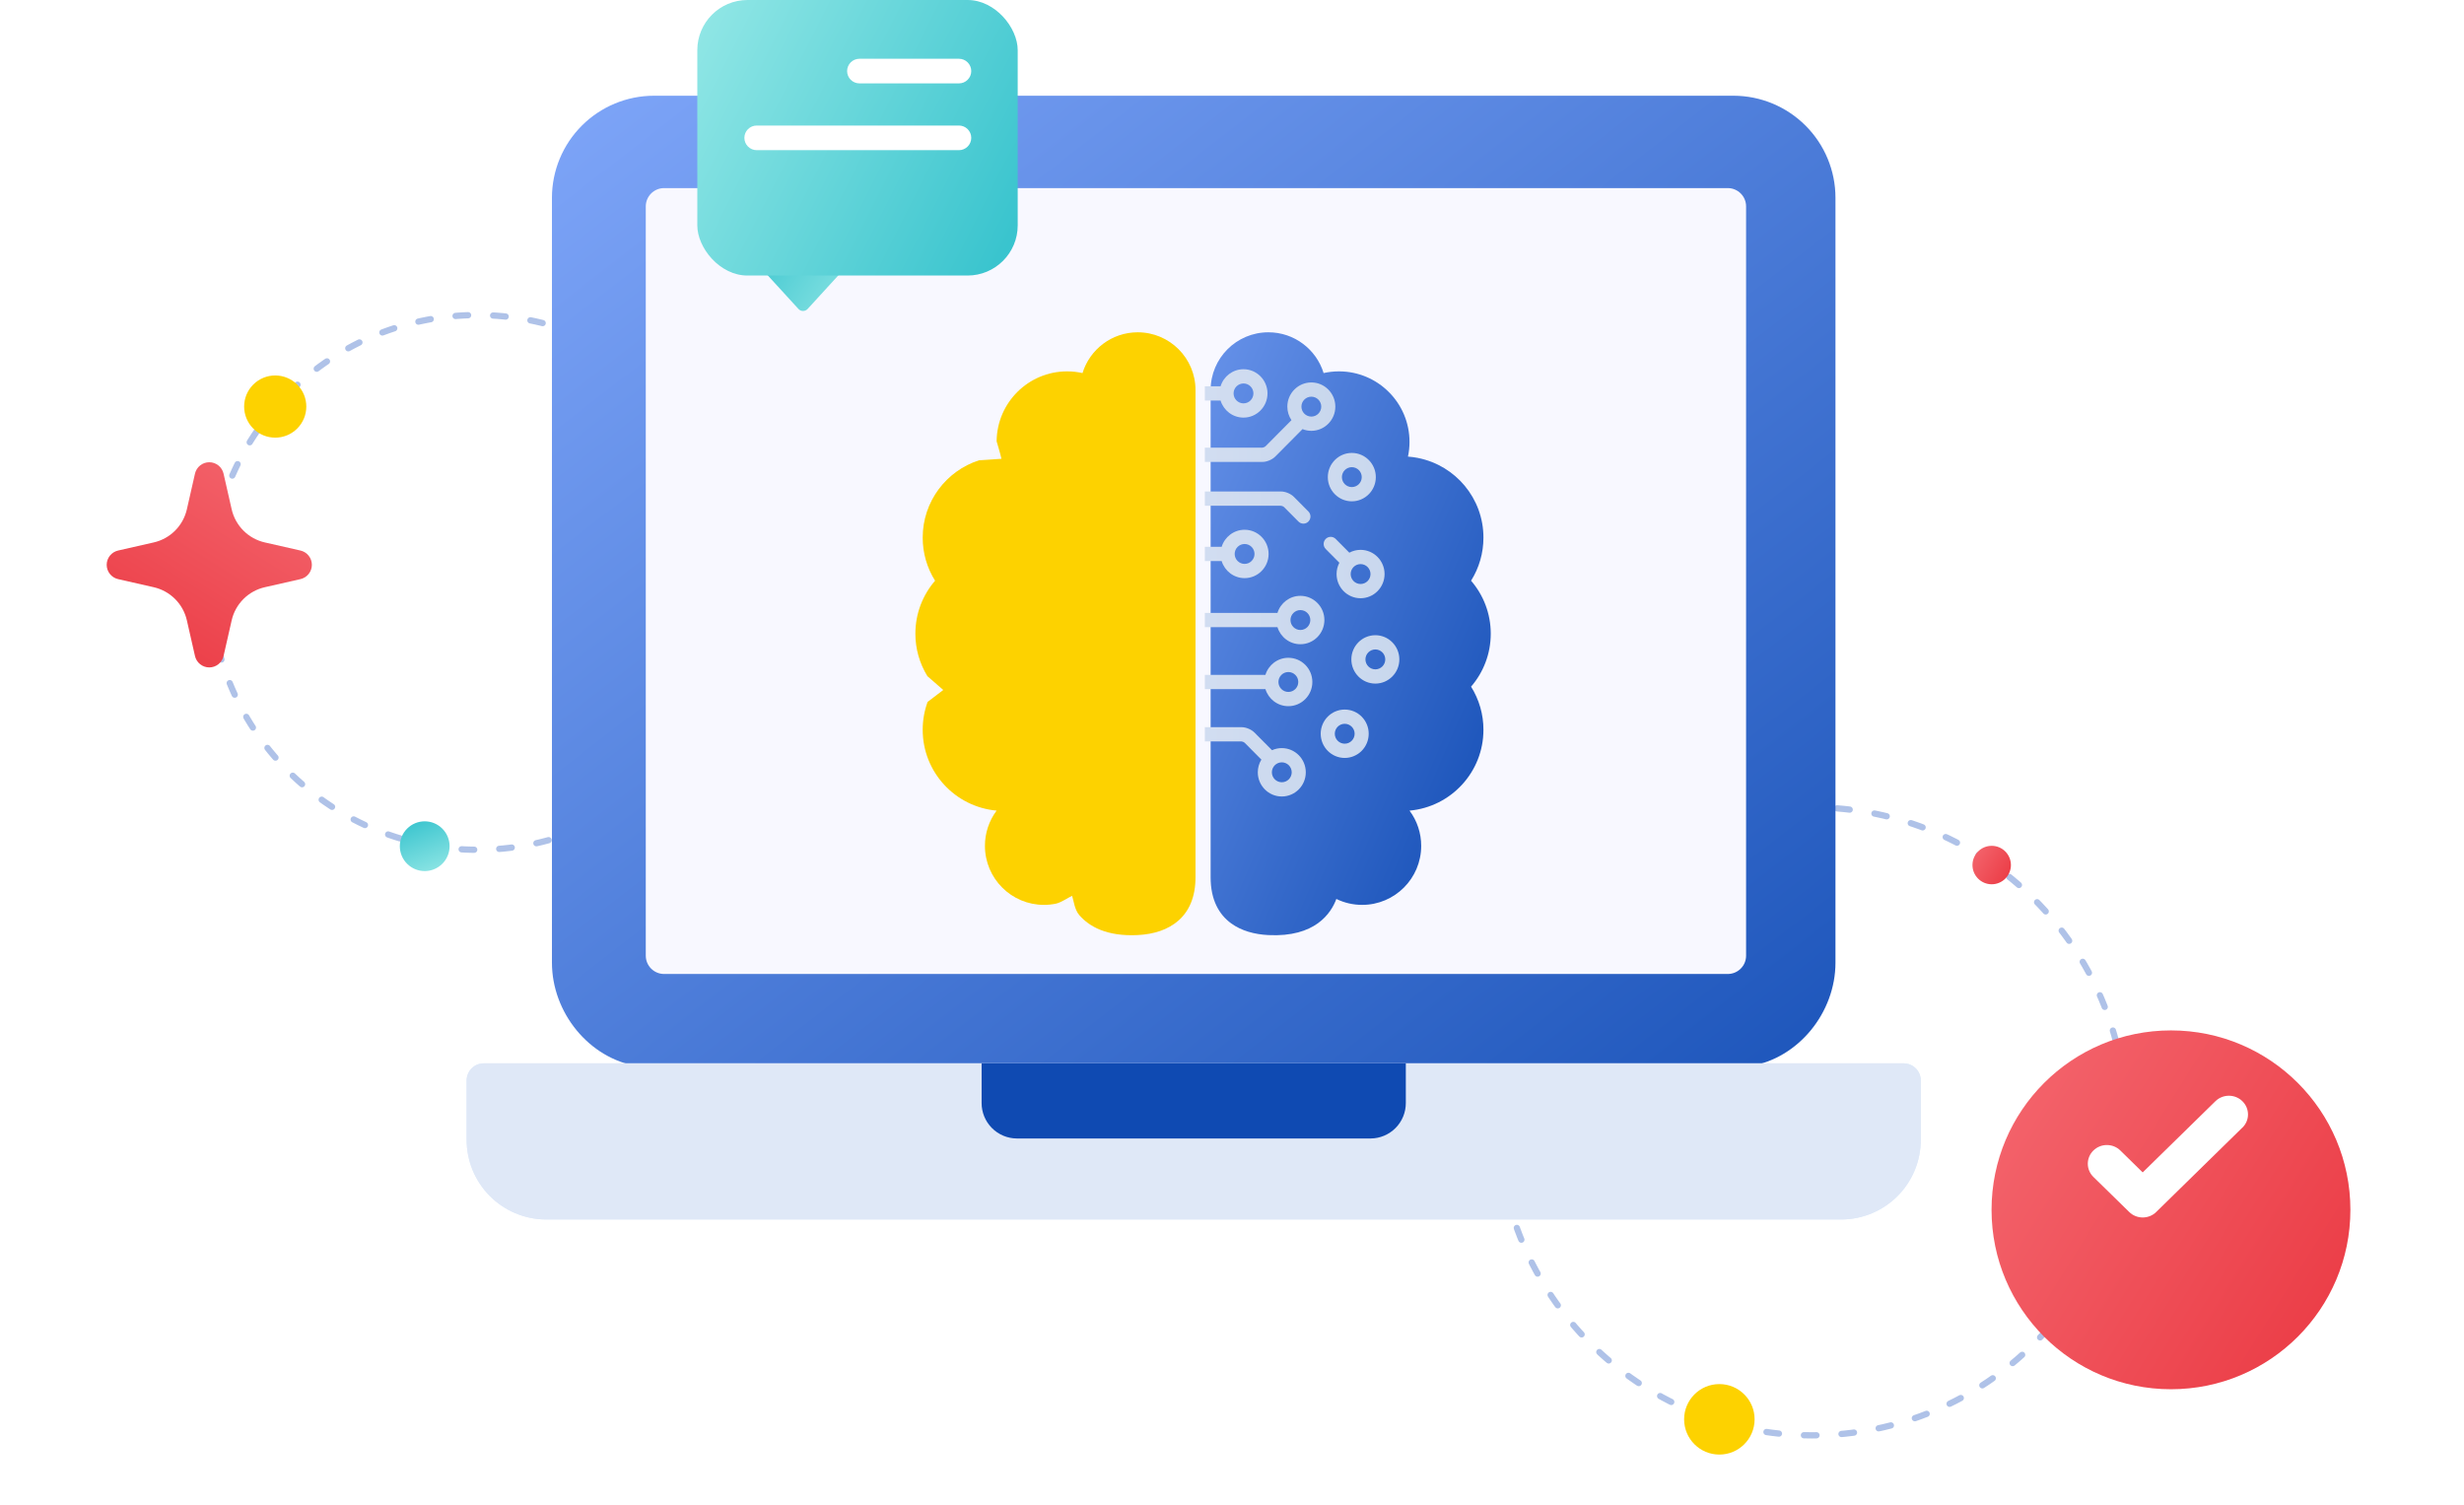 <svg width="393" height="240" viewBox="0 0 393 240" fill="none" xmlns="http://www.w3.org/2000/svg">
<circle cx="76.154" cy="92.894" r="42.643" transform="rotate(-135 76.154 92.894)" stroke="#AFC2E8" stroke-linecap="round" stroke-dasharray="2 4"/>
<path fill-rule="evenodd" clip-rule="evenodd" d="M49.742 90.088C49.742 90.618 49.562 91.132 49.231 91.546C48.901 91.96 48.44 92.25 47.923 92.368L42.234 93.662C40.945 93.955 39.765 94.606 38.831 95.541C37.896 96.476 37.244 97.656 36.951 98.945L35.657 104.634C35.539 105.15 35.25 105.611 34.836 105.942C34.422 106.272 33.908 106.452 33.378 106.452C32.848 106.452 32.334 106.272 31.92 105.942C31.506 105.611 31.216 105.15 31.099 104.634L29.805 98.945C29.512 97.656 28.86 96.476 27.925 95.541C26.991 94.606 25.811 93.955 24.521 93.662L18.834 92.368C18.317 92.25 17.856 91.96 17.526 91.546C17.196 91.132 17.016 90.618 17.016 90.088C17.016 89.558 17.196 89.044 17.526 88.63C17.856 88.216 18.317 87.927 18.834 87.809L24.521 86.515C25.811 86.222 26.991 85.57 27.925 84.636C28.86 83.701 29.512 82.521 29.805 81.232L31.099 75.544C31.216 75.028 31.506 74.566 31.92 74.236C32.334 73.906 32.848 73.726 33.378 73.726C33.908 73.726 34.422 73.906 34.836 74.236C35.25 74.566 35.539 75.028 35.657 75.544L36.951 81.232C37.244 82.521 37.896 83.701 38.831 84.636C39.765 85.57 40.945 86.222 42.234 86.515L47.922 87.809C48.439 87.926 48.9 88.216 49.231 88.63C49.562 89.044 49.742 89.558 49.742 90.088Z" fill="url(#paint0_linear_5667_4778)"/>
<path d="M47.403 61.338C45.467 59.402 42.327 59.402 40.391 61.338C38.455 63.275 38.455 66.414 40.391 68.351C42.327 70.287 45.467 70.287 47.403 68.351C49.34 66.414 49.34 63.275 47.403 61.338Z" fill="#FDD200"/>
<path d="M70.544 132.163C68.995 130.614 66.484 130.614 64.935 132.163C63.385 133.712 63.385 136.224 64.935 137.773C66.484 139.322 68.995 139.322 70.544 137.773C72.094 136.224 72.094 133.712 70.544 132.163Z" fill="url(#paint1_linear_5667_4778)"/>
<ellipse cx="289.052" cy="178.855" rx="50.079" ry="50.079" stroke="#AFC2E8" stroke-linecap="round" stroke-dasharray="2 4"/>
<path d="M274.232 232C277.336 232 279.853 229.483 279.853 226.379C279.853 223.274 277.336 220.758 274.232 220.758C271.128 220.758 268.611 223.274 268.611 226.379C268.611 229.483 271.128 232 274.232 232Z" fill="#FDD200"/>
<path d="M317.668 141.04C319.362 141.04 320.734 139.667 320.734 137.974C320.734 136.28 319.362 134.908 317.668 134.908C315.975 134.908 314.602 136.28 314.602 137.974C314.602 139.667 315.975 141.04 317.668 141.04Z" fill="url(#paint2_linear_5667_4778)"/>
<path d="M276.486 15.268H104.299C99.987 15.273 95.852 16.988 92.803 20.038C89.754 23.087 88.039 27.221 88.034 31.533V153.541C88.034 161.473 93.911 168.813 101.735 170.068H279.05C286.874 168.813 292.751 161.473 292.751 153.541V31.533C292.746 27.221 291.031 23.087 287.982 20.038C284.933 16.988 280.798 15.273 276.486 15.268Z" fill="url(#paint3_linear_5667_4778)"/>
<path d="M303.641 169.601H77.141C76.418 169.605 75.725 169.896 75.216 170.41C74.707 170.924 74.423 171.619 74.426 172.343V181.776C74.419 185.132 75.741 188.354 78.103 190.739C80.464 193.124 83.674 194.477 87.03 194.503H293.754C297.11 194.477 300.32 193.124 302.681 190.739C305.043 188.354 306.365 185.132 306.358 181.776V172.343C306.361 171.619 306.077 170.924 305.567 170.409C305.058 169.895 304.366 169.605 303.642 169.601H303.641Z" fill="#DFEBFA"/>
<path d="M303.641 169.601H77.141C76.418 169.605 75.725 169.896 75.216 170.41C74.707 170.924 74.423 171.619 74.426 172.343V181.776C74.419 185.132 75.741 188.354 78.103 190.739C80.464 193.124 83.674 194.477 87.03 194.503H293.754C297.11 194.477 300.32 193.124 302.681 190.739C305.043 188.354 306.365 185.132 306.358 181.776V172.343C306.361 171.619 306.077 170.924 305.567 170.409C305.058 169.895 304.366 169.605 303.642 169.601H303.641Z" fill="#DFE8F7"/>
<path d="M156.564 169.601V175.929C156.562 177.42 157.15 178.852 158.199 179.911C159.248 180.97 160.674 181.572 162.165 181.584H218.623C220.114 181.572 221.54 180.971 222.59 179.912C223.639 178.852 224.227 177.42 224.224 175.929V169.601" fill="#0F4AB2"/>
<path d="M275.577 30H105.919C105.145 30 104.403 30.308 103.855 30.855C103.308 31.402 103 32.144 103 32.918V152.43C103 152.813 103.075 153.193 103.222 153.547C103.369 153.901 103.584 154.223 103.855 154.494C104.126 154.765 104.448 154.98 104.802 155.126C105.156 155.273 105.536 155.348 105.919 155.348H275.577C275.96 155.348 276.339 155.273 276.693 155.126C277.047 154.979 277.369 154.764 277.64 154.493C277.911 154.222 278.126 153.901 278.273 153.547C278.419 153.192 278.495 152.813 278.495 152.43V32.918C278.495 32.144 278.187 31.402 277.64 30.855C277.093 30.308 276.35 30 275.577 30Z" fill="#F8F8FF"/>
<g filter="url(#filter0_d_5667_4778)">
<path d="M180.466 140.142C175.478 140.39 172.691 138.751 171.139 136.954C170.372 136.065 170.266 134.642 169.985 133.885C169.287 134.225 168.182 134.977 167.4 135.136C166.778 135.263 166.145 135.327 165.51 135.327C160.31 135.327 156.094 131.111 156.094 125.911C156.091 123.886 156.744 121.914 157.954 120.291C151.347 119.699 146.166 114.155 146.166 107.393C146.165 105.878 146.43 104.374 146.95 102.951L149.447 101.049L146.921 98.852C145.662 96.814 144.997 94.466 145 92.071C145 88.841 146.185 85.889 148.139 83.621C146.847 81.562 146.163 79.18 146.166 76.749C146.166 70.975 149.944 66.085 155.163 64.412C155.163 64.412 157.676 64.252 158.729 64.178C158.569 63.423 157.958 61.391 157.958 61.391C158.009 55.219 163.028 50.232 169.212 50.232C170.052 50.232 170.87 50.327 171.658 50.502C172.816 46.737 176.321 44 180.466 44C185.554 44 189.68 48.126 189.68 53.214C189.68 53.214 189.68 72.809 189.68 90.391C189.68 109.092 189.68 130.928 189.68 130.928C189.68 137.256 185.548 139.89 180.466 140.142Z" fill="#FDD200"/>
<path d="M201.304 44C205.449 44 208.954 46.737 210.112 50.502C210.915 50.323 211.735 50.233 212.558 50.232C218.773 50.232 223.812 55.27 223.812 61.485C223.812 62.272 223.729 63.057 223.566 63.827C224.095 63.864 224.621 63.934 225.141 64.035C225.172 64.041 225.203 64.05 225.234 64.059C231.149 65.258 235.604 70.48 235.604 76.749C235.607 79.18 234.923 81.561 233.63 83.62C235.585 85.889 236.77 88.841 236.77 92.071C236.77 95.301 235.585 98.252 233.63 100.521C234.923 102.58 235.607 104.963 235.604 107.394C235.604 114.155 230.422 119.7 223.815 120.292C225.026 121.915 225.678 123.886 225.675 125.911C225.675 131.111 221.459 135.327 216.259 135.327C214.833 135.329 213.426 135.005 212.144 134.381C211.296 136.67 208.758 140.513 201.304 140.143C199.06 140.031 197.001 139.454 195.402 138.301C195.4 138.3 195.398 138.299 195.396 138.298C193.376 136.839 192.09 134.459 192.09 130.929V53.214C192.091 48.125 196.216 44 201.304 44Z" fill="url(#paint4_linear_5667_4778)"/>
</g>
<g clip-path="url(#clip0_5667_4778)">
<path d="M165.149 92.799H161.928C159.873 92.799 158.201 91.119 158.201 89.053C158.201 88.426 157.698 87.917 157.078 87.917C156.93 87.917 156.784 87.947 156.648 88.004C156.512 88.061 156.388 88.145 156.284 88.25C156.179 88.356 156.097 88.481 156.04 88.619C155.984 88.757 155.955 88.904 155.955 89.053C155.955 92.372 158.634 95.071 161.928 95.071H165.149C165.769 95.071 166.272 94.563 166.272 93.935C166.272 93.308 165.769 92.799 165.149 92.799ZM175.701 101.207H166.108C162.939 101.207 160.361 103.804 160.361 106.997C160.361 107.624 160.864 108.133 161.484 108.133C162.104 108.133 162.607 107.624 162.607 106.997C162.607 105.057 164.177 103.479 166.108 103.479H175.701C176.321 103.479 176.824 102.97 176.824 102.343C176.824 101.715 176.321 101.207 175.701 101.207ZM184.851 101.207H180.193C179.573 101.207 179.07 101.715 179.07 102.343C179.07 102.97 179.573 103.479 180.193 103.479H184.851C185.472 103.479 185.974 102.97 185.974 102.343C185.974 101.715 185.471 101.207 184.851 101.207ZM176.955 79.134C176.657 79.134 176.372 79.254 176.161 79.467C175.95 79.68 175.832 79.969 175.832 80.27C175.832 83.518 173.204 86.161 169.974 86.161C169.354 86.161 168.851 86.669 168.851 87.297C168.851 87.924 169.354 88.433 169.974 88.433C174.443 88.433 178.078 84.771 178.078 80.27C178.078 79.969 177.96 79.68 177.749 79.467C177.539 79.254 177.253 79.134 176.955 79.134ZM174.885 61.961C172.203 61.786 169.877 63.844 169.703 66.548C169.687 66.847 169.789 67.139 169.985 67.362C170.181 67.586 170.457 67.722 170.751 67.741C171.046 67.761 171.336 67.662 171.56 67.466C171.783 67.271 171.921 66.994 171.944 66.696C172.037 65.241 173.292 64.136 174.741 64.228C175.36 64.27 175.894 63.794 175.934 63.167C175.943 63.019 175.923 62.869 175.876 62.728C175.828 62.587 175.754 62.456 175.656 62.344C175.559 62.232 175.441 62.141 175.308 62.075C175.176 62.009 175.032 61.97 174.885 61.961ZM171.108 106.265C170.488 106.265 169.985 106.774 169.985 107.401C169.985 108.029 170.488 108.537 171.108 108.537C172.963 108.537 174.472 110.053 174.472 111.916C174.472 113.78 172.963 115.296 171.108 115.296C170.488 115.296 169.985 115.805 169.985 116.432C169.985 117.06 170.488 117.568 171.108 117.568C174.201 117.568 176.718 115.033 176.718 111.916C176.718 108.8 174.201 106.265 171.108 106.265ZM182.601 79.515C181.981 79.515 181.478 80.023 181.478 80.651C181.478 81.278 181.981 81.787 182.601 81.787C184.091 81.787 185.303 83.004 185.303 84.501C185.303 85.997 184.091 87.215 182.601 87.215C181.981 87.215 181.478 87.723 181.478 88.351C181.478 88.978 181.981 89.487 182.601 89.487C185.329 89.487 187.549 87.25 187.549 84.501C187.549 81.752 185.329 79.515 182.601 79.515ZM162.819 72.292C162.198 72.292 161.696 72.801 161.696 73.428C161.696 74.056 162.198 74.564 162.819 74.564C165.378 74.564 167.461 76.657 167.461 79.231C167.461 81.804 165.378 83.897 162.819 83.897C162.198 83.897 161.696 84.406 161.696 85.033C161.696 85.661 162.198 86.169 162.819 86.169C166.617 86.169 169.706 83.056 169.706 79.231C169.706 75.405 166.617 72.292 162.819 72.292ZM215.611 72.241C213.501 72.241 211.783 73.972 211.783 76.1C211.783 78.228 213.501 79.959 215.611 79.959C217.722 79.959 219.439 78.228 219.439 76.1C219.439 73.972 217.722 72.241 215.611 72.241ZM215.611 77.687C214.739 77.687 214.029 76.975 214.029 76.1C214.029 75.225 214.739 74.513 215.611 74.513C216.484 74.513 217.194 75.225 217.194 76.1C217.194 76.975 216.484 77.687 215.611 77.687ZM219.364 101.314C217.253 101.314 215.536 103.046 215.536 105.173C215.536 107.301 217.253 109.032 219.364 109.032C221.474 109.032 223.192 107.301 223.192 105.173C223.192 103.046 221.474 101.314 219.364 101.314ZM219.364 106.76C218.491 106.76 217.782 106.048 217.782 105.173C217.782 104.298 218.491 103.586 219.364 103.586C220.236 103.586 220.946 104.298 220.946 105.173C220.946 106.048 220.236 106.76 219.364 106.76ZM217.007 87.7C216.382 87.699 215.766 87.854 215.214 88.151L213.025 85.948C212.813 85.739 212.528 85.623 212.232 85.625C211.937 85.627 211.654 85.748 211.445 85.96C211.236 86.172 211.119 86.459 211.118 86.758C211.117 87.057 211.233 87.345 211.441 87.558L213.624 89.756C213.332 90.311 213.179 90.93 213.179 91.559C213.179 93.686 214.897 95.418 217.007 95.418C219.118 95.418 220.835 93.686 220.835 91.559C220.835 89.431 219.118 87.7 217.007 87.7ZM217.008 93.146C216.135 93.146 215.426 92.434 215.426 91.559C215.426 90.684 216.135 89.972 217.008 89.972C217.88 89.972 218.59 90.684 218.59 91.559C218.59 92.434 217.88 93.146 217.008 93.146ZM214.477 113.172C212.366 113.172 210.649 114.903 210.649 117.031C210.649 119.159 212.366 120.89 214.477 120.89C216.588 120.89 218.305 119.159 218.305 117.031C218.305 114.903 216.588 113.172 214.477 113.172ZM214.477 118.618C213.605 118.618 212.895 117.906 212.895 117.031C212.895 116.156 213.605 115.444 214.477 115.444C215.349 115.444 216.059 116.156 216.059 117.031C216.059 117.906 215.349 118.618 214.477 118.618Z" fill="url(#paint5_linear_5667_4778)"/>
<path d="M201.337 73.676C202.051 73.676 202.903 73.321 203.409 72.811L207.747 68.444C208.195 68.624 208.673 68.716 209.154 68.716C211.265 68.716 212.982 66.984 212.982 64.857C212.982 62.729 211.265 60.998 209.154 60.998C207.043 60.998 205.326 62.729 205.326 64.857C205.325 65.627 205.554 66.379 205.983 67.015L201.825 71.201C201.737 71.286 201.459 71.402 201.337 71.404H192.068V63.885H194.675C195.158 65.46 196.615 66.608 198.334 66.608C200.445 66.608 202.162 64.876 202.162 62.748C202.162 60.621 200.445 58.89 198.334 58.89C196.615 58.89 195.158 60.038 194.675 61.613H192.068V61.441C192.068 56.416 188.01 52.328 183.021 52.328C179.455 52.328 176.256 54.431 174.796 57.646C174.573 57.63 174.349 57.622 174.125 57.621C168.94 57.621 164.708 61.809 164.588 67.003C164.139 66.938 163.686 66.905 163.233 66.906C157.972 66.906 153.693 71.216 153.693 76.514C153.693 77.677 153.895 78.802 154.293 79.873C150.367 82.229 147.97 86.439 147.97 91.103C147.97 93.607 148.676 96.041 150.009 98.142C151.105 99.867 152.584 101.31 154.329 102.355C153.91 103.455 153.694 104.625 153.693 105.805C153.693 108.143 154.538 110.401 156.07 112.152C156.168 112.263 156.286 112.355 156.419 112.42C156.551 112.486 156.695 112.524 156.842 112.533C156.99 112.542 157.137 112.522 157.277 112.473C157.416 112.425 157.545 112.349 157.655 112.25C157.766 112.152 157.856 112.032 157.92 111.898C157.985 111.764 158.023 111.618 158.032 111.469C158.041 111.32 158.021 111.171 157.973 111.03C157.925 110.889 157.85 110.759 157.753 110.647C156.584 109.311 155.939 107.589 155.939 105.805C155.939 104.605 156.219 103.46 156.772 102.402C157.444 101.111 158.481 100.051 159.75 99.357C159.88 99.286 159.994 99.19 160.087 99.074C160.18 98.958 160.25 98.825 160.292 98.682C160.334 98.539 160.347 98.389 160.332 98.241C160.317 98.092 160.273 97.948 160.203 97.817C160.132 97.686 160.037 97.57 159.923 97.476C159.808 97.382 159.677 97.312 159.535 97.269C159.394 97.227 159.246 97.213 159.099 97.228C158.952 97.244 158.81 97.288 158.68 97.359C157.365 98.079 156.236 99.102 155.384 100.345C152.173 98.391 150.216 94.936 150.216 91.103C150.216 87.004 152.461 83.33 156.084 81.47C156.084 81.47 158.18 80.29 160.964 80.29C161.584 80.29 162.087 79.782 162.087 79.154C162.087 78.527 161.584 78.019 160.964 78.019C159.38 78.017 157.81 78.309 156.331 78.879C156.071 78.118 155.938 77.319 155.939 76.514C155.939 72.469 159.211 69.178 163.233 69.178C163.989 69.178 164.737 69.295 165.456 69.526C165.637 69.584 165.83 69.595 166.017 69.557C166.203 69.519 166.377 69.434 166.522 69.309C166.667 69.185 166.779 69.025 166.846 68.846C166.913 68.666 166.934 68.471 166.907 68.281C166.857 67.933 166.832 67.582 166.832 67.23C166.832 63.185 170.104 59.894 174.126 59.894C174.521 59.894 174.924 59.928 175.326 59.995C178.778 60.572 181.419 63.596 181.419 67.23C181.419 67.858 181.922 68.366 182.542 68.366C183.163 68.366 183.665 67.858 183.665 67.23C183.665 62.974 180.902 59.357 177.088 58.099C178.274 55.966 180.527 54.6 183.021 54.6C186.771 54.6 189.822 57.669 189.822 61.441V61.567H187.662C187.042 61.567 186.539 62.075 186.539 62.703C186.539 63.33 187.042 63.839 187.662 63.839H189.822V71.404H180.74C178.684 71.404 177.013 69.724 177.013 67.658C177.013 67.031 176.51 66.522 175.89 66.522C175.269 66.522 174.767 67.031 174.767 67.658C174.767 70.977 177.446 73.676 180.74 73.676H189.822V92.799H171.606C170.986 92.799 170.483 93.308 170.483 93.935C170.483 94.563 170.986 95.071 171.606 95.071H189.822V110.668H186.352C183.183 110.668 180.606 113.266 180.606 116.458C180.606 117.086 181.108 117.594 181.729 117.594C182.349 117.594 182.852 117.086 182.852 116.458C182.852 114.518 184.422 112.94 186.352 112.94H189.822V120.765C189.822 120.944 189.813 121.12 189.8 121.295H187.662C187.042 121.295 186.539 121.803 186.539 122.431C186.539 123.058 187.042 123.567 187.662 123.567H189.223C188.157 125.945 185.779 127.606 183.021 127.606C180.544 127.606 178.299 126.254 177.107 124.141C178.477 123.689 179.727 122.927 180.763 121.913C180.869 121.81 180.954 121.686 181.013 121.549C181.072 121.413 181.104 121.265 181.106 121.116C181.109 120.967 181.083 120.819 181.029 120.68C180.975 120.541 180.894 120.415 180.792 120.307C180.689 120.2 180.567 120.114 180.432 120.054C180.297 119.995 180.151 119.963 180.004 119.96C179.856 119.957 179.71 119.984 179.573 120.039C179.435 120.093 179.31 120.175 179.204 120.278C178.144 121.315 176.798 122.001 175.343 122.245C174.941 122.313 174.533 122.348 174.125 122.349C170.103 122.349 166.831 119.058 166.831 115.012C166.831 114.909 166.837 114.802 166.842 114.695C167.749 114.322 168.6 113.811 169.36 113.17C169.473 113.074 169.566 112.957 169.635 112.825C169.703 112.693 169.745 112.548 169.758 112.4C169.772 112.251 169.756 112.101 169.712 111.959C169.668 111.817 169.597 111.684 169.502 111.57C169.104 111.088 168.408 111.038 167.92 111.426C165.667 113.217 163.487 113.189 162.615 113.116C161.996 113.062 161.455 113.529 161.403 114.154C161.379 114.454 161.473 114.752 161.665 114.982C161.858 115.212 162.133 115.355 162.429 115.38C163.15 115.44 163.874 115.419 164.59 115.316C164.75 120.475 168.966 124.621 174.125 124.621C174.353 124.621 174.582 124.612 174.812 124.595C176.28 127.789 179.472 129.878 183.021 129.878C188.01 129.878 192.068 125.79 192.068 120.765V118.255H198.021C198.143 118.257 198.421 118.373 198.509 118.458L201.186 121.153C200.812 121.761 200.614 122.463 200.614 123.18C200.614 125.308 202.332 127.039 204.442 127.039C206.553 127.039 208.27 125.308 208.27 123.18C208.27 121.052 206.553 119.321 204.442 119.321C203.887 119.321 203.36 119.441 202.883 119.656L200.093 116.848C199.587 116.339 198.735 115.983 198.022 115.983H192.068V109.911H201.831C202.313 111.486 203.77 112.634 205.489 112.634C207.6 112.634 209.317 110.902 209.317 108.775C209.317 106.647 207.6 104.916 205.489 104.916C203.771 104.916 202.313 106.063 201.831 107.639H192.068V100.029H203.751C204.233 101.604 205.69 102.752 207.409 102.752C209.52 102.752 211.237 101.021 211.237 98.893C211.237 96.765 209.52 95.034 207.409 95.034C205.69 95.034 204.233 96.182 203.751 97.757H192.068V89.489H194.85C195.332 91.064 196.79 92.212 198.509 92.212C200.62 92.212 202.337 90.481 202.337 88.353C202.337 86.225 200.619 84.494 198.509 84.494C196.79 84.494 195.332 85.642 194.85 87.217H192.068V80.661H204.304C204.426 80.664 204.704 80.78 204.792 80.865L207.098 83.187C207.202 83.292 207.326 83.375 207.462 83.432C207.598 83.489 207.743 83.518 207.891 83.518C208.113 83.518 208.33 83.451 208.515 83.326C208.7 83.201 208.844 83.023 208.929 82.815C209.013 82.607 209.035 82.379 208.992 82.158C208.948 81.938 208.84 81.735 208.683 81.576L206.376 79.254C205.87 78.745 205.018 78.389 204.304 78.389H192.068V73.676H201.337ZM209.154 63.27C210.027 63.27 210.736 63.982 210.736 64.856C210.736 65.731 210.027 66.444 209.154 66.444C208.282 66.444 207.572 65.732 207.572 64.856C207.572 63.982 208.282 63.27 209.154 63.27ZM198.334 61.162C199.206 61.162 199.916 61.873 199.916 62.748C199.916 63.624 199.206 64.336 198.334 64.336C197.462 64.336 196.752 63.624 196.752 62.748C196.752 61.873 197.462 61.162 198.334 61.162ZM204.442 121.592C205.315 121.592 206.024 122.305 206.024 123.18C206.024 124.055 205.315 124.767 204.442 124.767C203.57 124.767 202.86 124.055 202.86 123.18C202.86 122.305 203.57 121.592 204.442 121.592ZM205.489 107.187C206.362 107.187 207.071 107.899 207.071 108.775C207.071 109.65 206.362 110.362 205.489 110.362C204.617 110.362 203.907 109.65 203.907 108.775C203.907 107.9 204.617 107.187 205.489 107.187ZM207.409 97.306C208.281 97.306 208.991 98.018 208.991 98.893C208.991 99.768 208.281 100.48 207.409 100.48C206.537 100.48 205.827 99.768 205.827 98.893C205.827 98.018 206.537 97.306 207.409 97.306ZM198.509 86.766C199.381 86.766 200.091 87.478 200.091 88.353C200.091 89.228 199.381 89.94 198.509 89.94C197.636 89.94 196.927 89.228 196.927 88.353C196.927 87.478 197.636 86.766 198.509 86.766Z" fill="url(#paint6_linear_5667_4778)"/>
</g>
<g filter="url(#filter1_d_5667_4778)">
<ellipse cx="345.263" cy="183.965" rx="28.617" ry="28.617" fill="url(#paint7_linear_5667_4778)"/>
</g>
<path d="M357.652 179.849L343.903 193.315C343.331 193.876 342.559 194.185 341.754 194.185C340.949 194.185 340.173 193.871 339.605 193.311L333.89 187.718C332.701 186.554 332.701 184.667 333.89 183.503C335.079 182.339 337.005 182.339 338.188 183.503L341.754 186.996L353.354 175.639C354.542 174.475 356.469 174.475 357.652 175.639C358.841 176.799 358.851 178.68 357.667 179.845C357.667 179.849 357.662 179.854 357.652 179.849Z" fill="white"/>
<path d="M128.821 49.272C128.425 49.706 127.742 49.706 127.345 49.272L121.206 42.556C120.619 41.914 121.074 40.881 121.944 40.881L134.223 40.881C135.092 40.881 135.547 41.914 134.961 42.556L128.821 49.272Z" fill="url(#paint8_linear_5667_4778)"/>
<rect x="111.219" width="51.101" height="43.947" rx="8" fill="url(#paint9_linear_5667_4778)"/>
<path d="M152.949 23.95H120.69C120.169 23.95 119.67 23.743 119.301 23.374C118.933 23.006 118.726 22.507 118.726 21.986C118.726 21.465 118.933 20.966 119.301 20.598C119.67 20.229 120.169 20.023 120.69 20.023H152.949C153.47 20.023 153.969 20.229 154.337 20.598C154.705 20.966 154.912 21.465 154.912 21.986C154.912 22.507 154.705 23.006 154.337 23.374C153.969 23.743 153.47 23.95 152.949 23.95Z" fill="white"/>
<path d="M152.949 13.299H137.074C136.554 13.299 136.054 13.092 135.686 12.724C135.318 12.356 135.111 11.857 135.111 11.336C135.111 10.815 135.318 10.316 135.686 9.947C136.054 9.579 136.554 9.372 137.074 9.372H152.949C153.47 9.372 153.969 9.579 154.337 9.947C154.705 10.316 154.912 10.815 154.912 11.336C154.912 11.857 154.705 12.356 154.337 12.724C153.969 13.092 153.47 13.299 152.949 13.299Z" fill="white"/>
<defs>
<filter id="filter0_d_5667_4778" x="128" y="35" width="127.77" height="132.167" filterUnits="userSpaceOnUse" color-interpolation-filters="sRGB">
<feFlood flood-opacity="0" result="BackgroundImageFix"/>
<feColorMatrix in="SourceAlpha" type="matrix" values="0 0 0 0 0 0 0 0 0 0 0 0 0 0 0 0 0 0 127 0" result="hardAlpha"/>
<feOffset dx="1" dy="9"/>
<feGaussianBlur stdDeviation="9"/>
<feColorMatrix type="matrix" values="0 0 0 0 0.027 0 0 0 0 0.331 0 0 0 0 0.921 0 0 0 0.12 0"/>
<feBlend mode="normal" in2="BackgroundImageFix" result="effect1_dropShadow_5667_4778"/>
<feBlend mode="normal" in="SourceGraphic" in2="effect1_dropShadow_5667_4778" result="shape"/>
</filter>
<filter id="filter1_d_5667_4778" x="299.646" y="146.348" width="93.233" height="93.233" filterUnits="userSpaceOnUse" color-interpolation-filters="sRGB">
<feFlood flood-opacity="0" result="BackgroundImageFix"/>
<feColorMatrix in="SourceAlpha" type="matrix" values="0 0 0 0 0 0 0 0 0 0 0 0 0 0 0 0 0 0 127 0" result="hardAlpha"/>
<feOffset dx="1" dy="9"/>
<feGaussianBlur stdDeviation="9"/>
<feColorMatrix type="matrix" values="0 0 0 0 0.027 0 0 0 0 0.331 0 0 0 0 0.921 0 0 0 0.12 0"/>
<feBlend mode="normal" in2="BackgroundImageFix" result="effect1_dropShadow_5667_4778"/>
<feBlend mode="normal" in="SourceGraphic" in2="effect1_dropShadow_5667_4778" result="shape"/>
</filter>
<linearGradient id="paint0_linear_5667_4778" x1="6.73" y1="116.297" x2="39.583" y2="63.657" gradientUnits="userSpaceOnUse">
<stop offset="0.05" stop-color="#E82D37"/>
<stop offset="1" stop-color="#F56B73"/>
</linearGradient>
<linearGradient id="paint1_linear_5667_4778" x1="68.05" y1="143.452" x2="63.115" y2="130.943" gradientUnits="userSpaceOnUse">
<stop offset="0.05" stop-color="#A6EFEB"/>
<stop offset="1" stop-color="#32C1CC"/>
</linearGradient>
<linearGradient id="paint2_linear_5667_4778" x1="322.579" y1="142.967" x2="312.716" y2="136.811" gradientUnits="userSpaceOnUse">
<stop offset="0.05" stop-color="#E82D37"/>
<stop offset="1" stop-color="#F56B73"/>
</linearGradient>
<linearGradient id="paint3_linear_5667_4778" x1="50.366" y1="-10.893" x2="250.255" y2="247.706" gradientUnits="userSpaceOnUse">
<stop offset="0.05" stop-color="#89AEFF"/>
<stop offset="1" stop-color="#0F4AB2"/>
</linearGradient>
<linearGradient id="paint4_linear_5667_4778" x1="178.126" y1="-20.199" x2="287.226" y2="26.765" gradientUnits="userSpaceOnUse">
<stop offset="0.05" stop-color="#89AEFF"/>
<stop offset="1" stop-color="#0F4AB2"/>
</linearGradient>
<linearGradient id="paint5_linear_5667_4778" x1="155.956" y1="91.422" x2="223.193" y2="91.422" gradientUnits="userSpaceOnUse">
<stop stop-color="#E6EAF9"/>
<stop offset="1" stop-color="#C8D7ED"/>
</linearGradient>
<linearGradient id="paint6_linear_5667_4778" x1="147.972" y1="91.105" x2="212.984" y2="91.105" gradientUnits="userSpaceOnUse">
<stop stop-color="#E6EAF9"/>
<stop offset="1" stop-color="#C8D7ED"/>
</linearGradient>
<linearGradient id="paint7_linear_5667_4778" x1="391.098" y1="230.569" x2="299.038" y2="173.114" gradientUnits="userSpaceOnUse">
<stop offset="0.05" stop-color="#E82D37"/>
<stop offset="1" stop-color="#F56B73"/>
</linearGradient>
<linearGradient id="paint8_linear_5667_4778" x1="143.304" y1="52.881" x2="118.936" y2="36.132" gradientUnits="userSpaceOnUse">
<stop offset="0.05" stop-color="#A6EFEB"/>
<stop offset="1" stop-color="#32C1CC"/>
</linearGradient>
<linearGradient id="paint9_linear_5667_4778" x1="96.715" y1="-10.038" x2="171.963" y2="27.945" gradientUnits="userSpaceOnUse">
<stop offset="0.05" stop-color="#A6EFEB"/>
<stop offset="1" stop-color="#32C1CC"/>
</linearGradient>
<clipPath id="clip0_5667_4778">
<rect width="31.743" height="77.55" fill="white" transform="translate(192.169 52.328)"/>
</clipPath>
</defs>
</svg>
